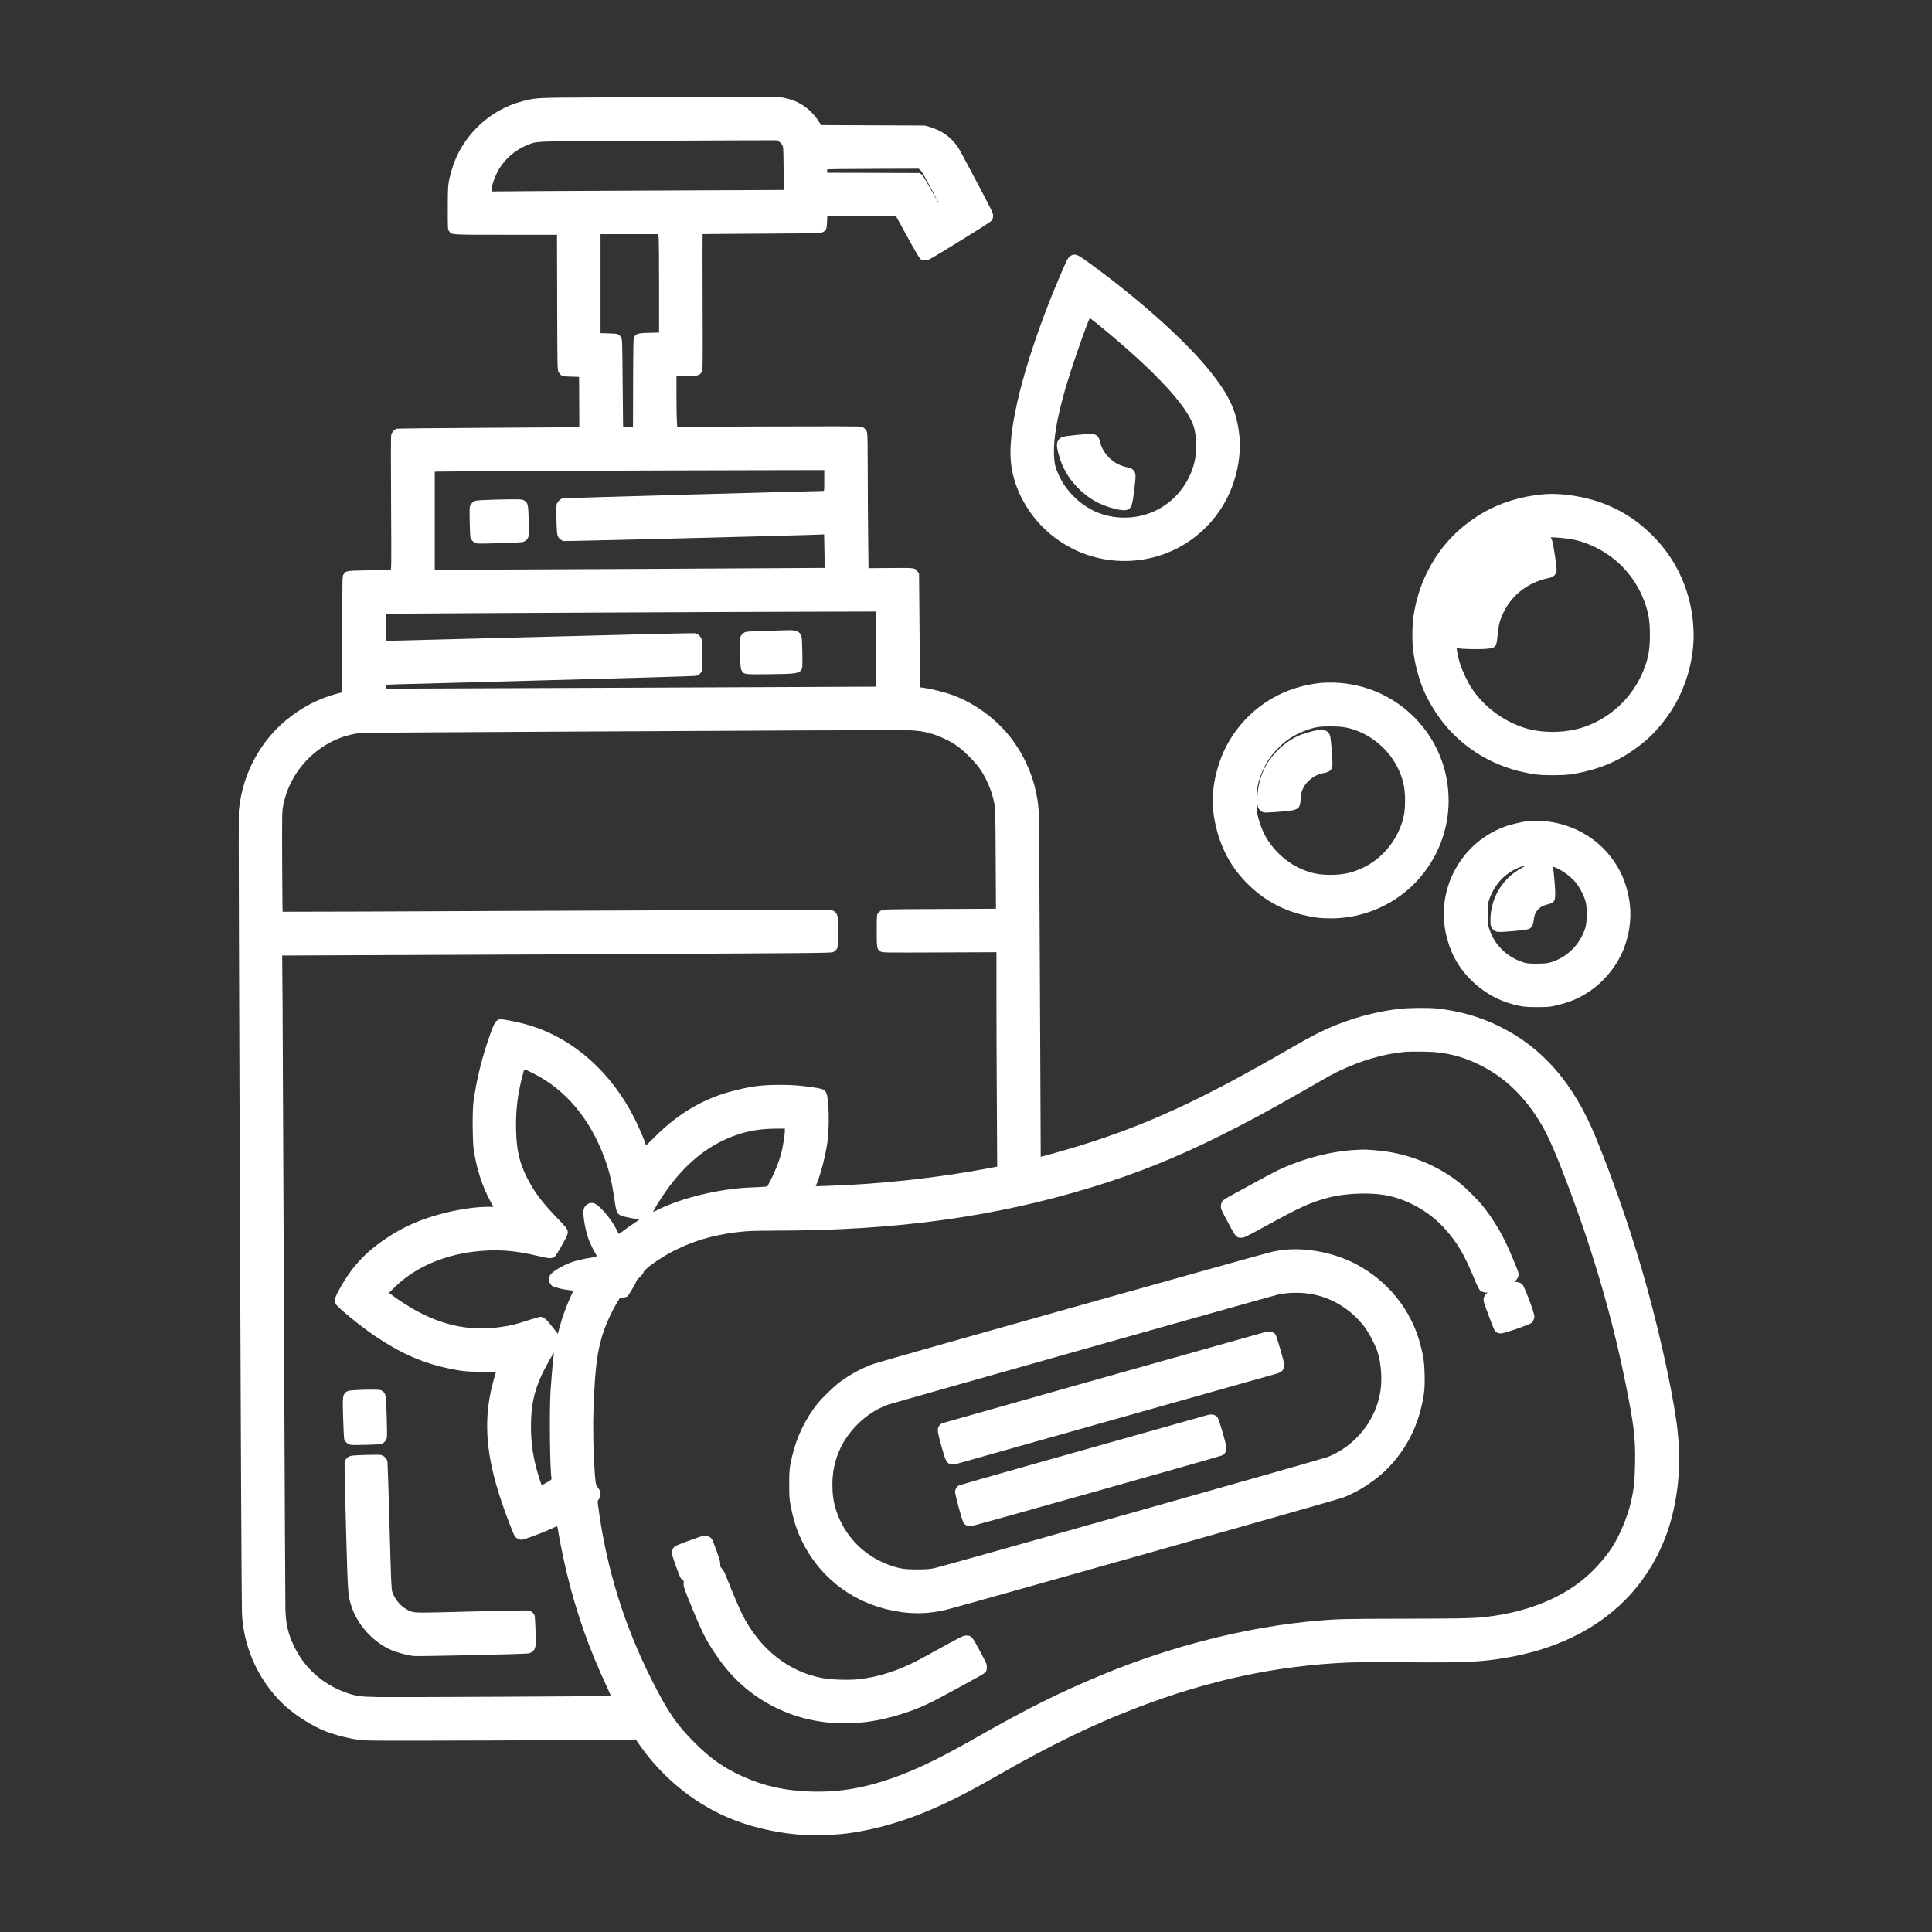 <?xml version="1.0" standalone="no"?>
<!DOCTYPE svg PUBLIC "-//W3C//DTD SVG 20010904//EN"
 "http://www.w3.org/TR/2001/REC-SVG-20010904/DTD/svg10.dtd">
<svg version="1.0" xmlns="http://www.w3.org/2000/svg"
 width="3333pt" height="3333pt" viewBox="0 0 3333 3333"
 preserveAspectRatio="xMidYMid meet">

<rect x="0" y="0" width="3333" height="3333" fill="#333333" stroke="none"/>

<g transform="translate(0,3333) scale(0.1,-0.1)"
fill="#fff" stroke="none">
<path d="M10370 31650 c-1174 -6 -1105 -3 -1355 -66 -575 -146 -1055 -610
-1220 -1178 -67 -232 -69 -258 -70 -661 0 -367 0 -370 22 -401 48 -67 -3 -64
977 -64 l885 0 3 -1162 c3 -1113 4 -1165 22 -1201 35 -71 63 -82 218 -85 l138
-4 2 -431 c2 -238 2 -434 1 -435 -1 -2 -703 -8 -1560 -12 -857 -5 -1571 -12
-1586 -16 -39 -9 -84 -57 -97 -102 -7 -25 -8 -407 -3 -1184 6 -1126 6 -1148
-13 -1149 -10 -1 -179 -4 -374 -8 -393 -7 -395 -7 -436 -75 -18 -30 -19 -69
-19 -1030 l0 -998 -120 -33 c-228 -63 -441 -161 -650 -300 -576 -383 -943
-1000 -1015 -1710 -10 -100 42 -13522 54 -13830 22 -557 244 -1088 626 -1498
230 -246 584 -477 900 -585 147 -50 342 -97 495 -118 110 -15 303 -16 2230
-10 1161 3 2207 9 2326 12 l216 6 65 -93 c382 -548 913 -987 1503 -1244 352
-154 780 -261 1205 -301 225 -22 649 -14 870 16 589 79 1163 261 1797 570 257
125 454 231 828 445 901 515 1605 857 2375 1153 1249 479 2423 730 3657 781
133 6 572 8 1025 4 987 -7 1235 4 1653 72 863 140 1565 476 2086 997 370 370
653 860 795 1377 133 485 172 980 118 1515 -51 513 -268 1543 -519 2461 -232
850 -557 1806 -892 2625 -386 945 -919 1558 -1678 1930 -322 158 -676 259
-1055 301 -154 17 -499 14 -664 -6 -291 -34 -578 -99 -860 -195 -336 -114
-563 -223 -1036 -497 -1514 -876 -2452 -1309 -3613 -1668 -204 -63 -669 -195
-673 -191 -1 0 -7 1313 -13 2916 -7 1681 -16 2974 -22 3055 -39 563 -294 1109
-695 1495 -223 215 -500 390 -779 495 -120 45 -369 109 -488 126 l-87 12 -1
331 c-1 182 -4 624 -8 981 l-6 650 -23 33 c-49 67 -44 67 -468 63 l-381 -3 -6
548 c-4 302 -7 818 -7 1147 0 400 -4 613 -11 642 -13 52 -50 89 -103 104 -26
7 -528 8 -1606 4 l-1567 -6 -6 99 c-4 54 -7 251 -7 436 l0 336 178 4 c196 3
221 10 258 72 18 30 19 69 15 1204 -2 644 -2 1173 0 1173 2 1 461 5 1019 8
958 6 1017 7 1052 24 60 30 72 58 76 175 l4 102 593 0 593 0 198 -361 c138
-251 207 -367 227 -381 20 -15 45 -21 81 -21 50 0 65 9 592 333 395 243 546
341 559 363 9 16 18 50 18 76 1 42 -26 97 -286 589 -158 299 -301 565 -319
590 -118 174 -285 294 -493 353 l-80 23 -895 4 -895 4 -55 85 c-67 104 -178
211 -286 274 -94 55 -165 82 -285 109 -86 19 -123 20 -1091 18 -552 -1 -1487
-5 -2078 -8z m3070 -763 c19 -12 43 -38 54 -57 20 -33 21 -53 24 -406 l3 -371
-1588 -7 c-873 -3 -2008 -9 -2522 -12 l-934 -7 6 54 c9 71 44 174 94 274 106
209 293 380 517 471 171 70 100 66 1466 73 679 4 1598 8 2041 9 l806 2 33 -23z
m2439 -492 c18 -16 70 -102 134 -223 127 -240 149 -282 143 -282 -2 0 -55 93
-117 206 -77 141 -123 212 -143 227 l-31 22 -797 3 -798 2 0 30 0 29 148 4
c81 1 436 4 789 5 l641 2 31 -25z m311 -559 c0 -12 -5 -7 -19 24 -11 24 -11
24 3 6 9 -11 16 -24 16 -30z m-4826 -623 c3 -42 6 -424 6 -849 l0 -772 -167
-4 c-184 -3 -224 -14 -260 -66 -17 -25 -18 -73 -21 -794 l-2 -768 -85 0 -85 0
-1 33 c-1 17 -4 358 -8 757 -6 724 -6 725 -28 760 -37 59 -53 64 -210 68
l-143 4 0 854 0 854 499 0 498 0 7 -77z m2856 -4173 c0 -180 0 -180 -22 -180
-172 -1 -4471 -122 -4491 -126 -39 -9 -93 -63 -104 -104 -5 -20 -6 -137 -3
-275 6 -200 10 -247 25 -278 20 -42 56 -71 100 -81 26 -5 3894 92 4336 109
l156 6 6 -288 c3 -158 4 -289 3 -290 -2 -2 -6073 -33 -6533 -33 l-193 0 0 845
0 845 23 4 c23 5 3699 21 5605 24 l1092 2 0 -180z m892 -2907 c3 -357 5 -648
4 -649 -1 -1 -8154 -35 -8323 -34 l-133 0 0 34 0 33 173 7 c94 3 1290 36 2657
72 1367 36 2502 69 2522 75 55 14 95 60 104 117 8 53 -2 458 -12 511 -9 45
-64 98 -111 107 -20 4 -1227 -25 -2682 -64 -1455 -38 -2647 -69 -2647 -68 -1
0 -4 105 -6 232 l-5 232 371 6 c337 5 5738 31 7397 34 l686 2 5 -647z m778
-1419 c201 -29 453 -133 632 -260 109 -78 297 -267 375 -377 120 -170 217
-399 255 -602 20 -105 21 -153 25 -966 l5 -856 -969 -5 c-907 -4 -970 -5
-1006 -22 -20 -10 -47 -33 -60 -50 -21 -30 -22 -38 -22 -306 0 -305 2 -316 69
-356 30 -18 65 -19 1014 -15 l982 4 0 -740 c0 -407 3 -1239 7 -1850 l6 -1109
-119 -23 c-895 -170 -1874 -278 -2800 -309 l-212 -7 21 50 c72 179 153 498
182 720 24 183 29 443 12 642 -21 250 -30 261 -248 293 -244 35 -362 44 -589
44 -308 0 -482 -22 -785 -99 -519 -131 -957 -386 -1368 -797 -81 -81 -150
-148 -152 -148 -3 0 -5 5 -5 12 0 27 -118 304 -191 449 -407 806 -1055 1381
-1819 1612 -165 50 -463 111 -505 103 -68 -13 -96 -55 -164 -246 -147 -411
-237 -776 -293 -1180 -21 -151 -17 -685 5 -830 52 -333 143 -614 283 -877 l55
-103 -98 0 c-197 0 -454 -36 -718 -100 -398 -96 -715 -231 -1020 -435 -382
-255 -610 -503 -829 -903 -73 -133 -83 -179 -52 -240 29 -57 422 -378 661
-541 435 -297 829 -472 1265 -565 252 -53 330 -61 598 -61 133 0 242 0 242 0
-6 0 -68 -226 -89 -324 -126 -576 -76 -1141 169 -1881 78 -238 214 -593 242
-633 25 -35 73 -60 118 -60 40 1 306 99 485 179 65 30 122 54 125 54 4 0 12
-37 19 -82 21 -142 100 -524 152 -738 164 -677 380 -1292 680 -1931 44 -95 78
-174 75 -176 -7 -7 -3667 -25 -4001 -20 -325 5 -404 17 -585 84 -393 146 -696
419 -875 788 -102 211 -143 382 -151 635 -3 85 -13 2274 -24 4865 -11 2591
-22 5095 -25 5565 l-7 856 4734 20 c4496 20 4735 22 4771 39 20 9 47 32 60 49
21 30 22 42 25 271 2 153 0 258 -8 291 -13 60 -47 97 -104 113 -28 7 -1431 4
-4753 -11 -2592 -12 -4715 -19 -4717 -17 -3 2 -6 391 -8 864 -3 804 -2 866 16
960 118 634 639 1148 1266 1250 99 16 -115 15 7700 54 949 4 1772 6 1830 4 58
-2 152 -11 210 -19z m8912 -5539 c258 -30 484 -97 723 -215 436 -214 789 -555
1069 -1033 121 -205 255 -514 461 -1062 439 -1163 763 -2281 990 -3410 144
-714 170 -931 162 -1370 -5 -312 -21 -456 -74 -680 -60 -253 -197 -579 -330
-780 -133 -202 -342 -428 -533 -576 -387 -302 -906 -508 -1492 -594 -305 -44
-404 -47 -1548 -50 -1061 -2 -1148 -4 -1515 -36 -1189 -102 -2512 -436 -3721
-940 -716 -297 -1291 -584 -2114 -1053 -583 -333 -977 -529 -1335 -666 -560
-215 -1033 -302 -1549 -287 -451 13 -808 92 -1182 260 -328 147 -563 313 -844
596 -298 300 -446 516 -715 1046 -488 962 -795 1954 -936 3023 -11 84 -10 94
6 111 51 58 48 134 -10 210 -38 48 -40 59 -55 260 -24 328 -33 770 -21 1100
26 738 69 1047 193 1385 49 135 149 343 216 450 l49 79 49 2 c28 1 61 9 76 19
22 14 158 247 158 271 0 5 27 34 60 66 36 34 60 65 60 78 0 47 293 255 521
371 381 193 774 300 1252 339 70 6 300 11 510 11 2066 1 3767 234 5442 745
784 239 1469 514 2245 902 455 227 797 411 1355 731 548 314 553 317 685 380
381 181 775 294 1125 325 116 10 452 6 567 -8z m-15601 -363 c553 -276 979
-783 1227 -1458 83 -226 124 -395 168 -689 46 -307 37 -296 271 -344 l161 -33
-86 -58 c-48 -31 -127 -87 -176 -124 -49 -37 -90 -65 -91 -64 -2 2 -20 37 -40
78 -97 193 -299 426 -393 453 -74 20 -151 -27 -173 -106 -20 -76 20 -328 82
-508 23 -68 86 -198 125 -260 30 -48 24 -52 -91 -68 -106 -14 -262 -52 -349
-85 -151 -57 -324 -165 -349 -219 -31 -66 -13 -148 41 -183 37 -24 192 -62
285 -70 51 -5 76 -11 74 -18 -3 -6 -32 -72 -65 -146 -68 -154 -129 -326 -170
-483 l-28 -108 -104 131 c-105 134 -137 160 -199 162 -14 1 -102 -24 -196 -55
-216 -71 -309 -94 -466 -117 -521 -77 -982 9 -1469 273 -124 67 -312 187 -415
265 l-65 49 103 100 c366 357 889 575 1491 623 332 26 600 2 971 -86 207 -49
249 -51 298 -11 29 24 201 327 216 382 18 64 -2 101 -113 215 -316 325 -454
504 -582 757 -132 261 -183 480 -191 824 -9 357 29 654 133 1027 4 12 12 22
18 22 7 0 73 -30 147 -68z m4339 -989 c0 -69 -39 -306 -66 -403 -39 -138 -106
-307 -175 -441 l-61 -118 -62 -5 c-33 -3 -128 -8 -211 -11 -538 -19 -1201
-177 -1615 -385 -45 -23 -84 -40 -85 -38 -2 2 33 64 79 138 376 615 823 1006
1361 1190 215 74 420 107 678 109 l157 1 0 -37z m-3991 -3898 c-12 -83 -36
-364 -51 -585 -23 -348 -11 -1381 17 -1516 4 -17 -10 -29 -79 -67 -45 -26 -85
-47 -89 -47 -8 0 -70 193 -101 315 -60 241 -86 451 -86 702 0 346 50 586 185
885 45 99 204 383 210 376 2 -2 -1 -30 -6 -63z"/>
<path d="M8515 24710 c-137 -4 -269 -11 -293 -15 -55 -9 -108 -60 -118 -112
-8 -42 2 -483 12 -527 11 -45 66 -94 116 -101 61 -9 746 13 789 25 47 13 86
53 98 99 6 21 7 136 2 281 -8 270 -12 288 -73 332 -30 21 -44 23 -158 24 -69
1 -237 -2 -375 -6z"/>
<path d="M13225 22448 c-176 -5 -336 -13 -356 -19 -47 -12 -86 -52 -100 -102
-7 -27 -8 -116 -2 -286 8 -228 10 -249 30 -282 40 -65 39 -64 422 -61 505 4
561 11 608 80 16 25 18 49 15 272 -1 135 -7 266 -13 291 -19 85 -83 120 -214
117 -38 -1 -214 -5 -390 -10z"/>
<path d="M6165 9350 c-149 -7 -177 -14 -212 -51 -41 -45 -44 -85 -33 -430 5
-178 13 -339 16 -358 10 -51 64 -98 121 -107 49 -7 454 3 511 13 49 8 99 62
107 115 3 24 2 192 -4 375 -11 365 -14 382 -75 426 -28 20 -44 22 -161 23 -71
1 -193 -2 -270 -6z"/>
<path d="M6300 8230 c-196 -6 -242 -10 -273 -25 -46 -22 -75 -60 -82 -111 -3
-21 8 -527 24 -1124 33 -1168 32 -1150 92 -1345 98 -318 376 -625 687 -760
103 -45 285 -93 393 -104 82 -8 1874 32 1966 44 64 9 105 42 124 100 13 42 14
85 8 280 -4 127 -10 245 -14 263 -12 50 -57 90 -113 98 -26 4 -423 -3 -882
-15 -1108 -29 -1072 -29 -1167 11 -133 55 -247 182 -297 331 -14 41 -21 216
-46 1135 -16 598 -33 1098 -36 1112 -16 57 -64 101 -124 112 -14 2 -131 1
-260 -2z"/>
<path d="M23405 13493 c-437 -21 -912 -144 -1348 -347 -55 -25 -246 -126 -425
-225 -180 -99 -372 -204 -426 -233 -55 -30 -108 -66 -119 -80 -11 -15 -22 -49
-24 -75 -5 -45 0 -60 62 -179 190 -366 198 -377 289 -377 49 0 74 12 387 183
633 348 794 421 1102 505 331 89 803 100 1099 25 354 -91 691 -295 929 -564
214 -241 328 -435 500 -850 46 -113 84 -189 101 -207 30 -29 105 -48 130 -33
7 5 -4 -8 -24 -28 -44 -45 -55 -94 -34 -158 32 -101 165 -449 180 -472 23 -36
62 -53 115 -52 52 1 467 144 515 177 32 23 56 72 56 117 0 62 -169 512 -206
551 -28 30 -92 50 -126 41 -18 -4 -16 1 14 30 38 39 53 88 42 135 -12 50 -153
384 -223 528 -106 219 -240 432 -395 625 -78 97 -279 298 -380 380 -354 287
-800 481 -1273 554 -104 17 -361 37 -423 34 -19 -1 -62 -3 -95 -5z"/>
<path d="M22151 11769 c-47 -5 -139 -20 -205 -34 -130 -26 -6692 -1872 -6866
-1931 -194 -66 -414 -184 -597 -320 -97 -73 -295 -265 -376 -364 -209 -259
-365 -581 -441 -910 -46 -201 -51 -246 -51 -490 0 -249 5 -290 56 -510 41
-175 90 -313 164 -465 285 -589 810 -1014 1448 -1174 362 -91 695 -95 1042
-11 224 54 6751 1898 6841 1933 350 135 692 384 916 665 220 277 357 558 438
897 50 208 63 335 57 560 -5 221 -21 329 -81 547 -161 585 -559 1074 -1107
1362 -372 194 -837 286 -1238 245z m370 -749 c399 -40 773 -255 1024 -588 69
-92 180 -303 216 -412 64 -194 86 -467 55 -680 -75 -508 -427 -951 -910 -1145
-87 -35 -6616 -1880 -6786 -1918 -78 -17 -130 -21 -290 -22 -221 0 -292 10
-450 62 -421 140 -753 449 -917 853 -75 186 -103 337 -103 553 0 408 157 770
456 1057 150 143 309 244 498 315 68 25 6604 1871 6728 1900 142 32 313 41
479 25z"/>
<path d="M21820 10348 c-952 -266 -5543 -1562 -5563 -1570 -16 -6 -40 -26 -54
-44 -39 -52 -34 -99 41 -364 74 -259 85 -280 160 -299 36 -9 56 -7 117 10 96
26 5447 1535 5516 1555 69 20 110 61 118 117 5 34 -8 90 -63 283 -37 133 -76
254 -86 269 -32 49 -106 66 -186 43z"/>
<path d="M20830 8918 c-2374 -667 -4262 -1201 -4286 -1213 -33 -18 -58 -54
-68 -100 -7 -35 120 -508 149 -551 24 -36 80 -57 135 -51 60 8 4298 1203 4330
1221 39 22 62 59 67 107 3 34 -12 100 -62 279 -37 128 -76 247 -87 263 -36 51
-101 67 -178 45z"/>
<path d="M12125 6833 c-83 -21 -456 -160 -482 -179 -37 -28 -57 -81 -50 -133
5 -39 114 -348 142 -400 8 -17 26 -38 40 -47 21 -14 24 -21 19 -58 -7 -49 15
-113 166 -476 160 -384 216 -495 365 -720 284 -432 623 -736 1060 -951 362
-178 762 -269 1185 -269 341 0 659 54 1035 177 271 89 428 162 880 410 160 88
338 186 397 218 60 32 116 70 125 84 11 17 17 45 17 81 0 51 -9 72 -120 278
-133 251 -147 266 -229 266 -63 0 -27 18 -747 -378 -396 -218 -761 -339 -1132
-377 -165 -16 -448 -7 -600 20 -586 104 -1091 503 -1391 1100 -50 101 -181
407 -261 613 -40 104 -64 151 -87 173 -28 27 -32 37 -32 85 -1 42 -16 96 -63
225 -75 203 -79 211 -113 235 -28 20 -91 32 -124 23z"/>
<path d="M18505 28933 c-36 -10 -75 -44 -95 -84 -36 -69 -231 -529 -306 -722
-448 -1142 -694 -2123 -671 -2677 17 -423 210 -855 532 -1189 389 -404 932
-625 1490 -608 384 12 737 125 1051 335 285 192 512 450 666 756 166 330 245
735 209 1071 -45 418 -173 698 -514 1120 -425 527 -1230 1246 -2103 1878 -162
117 -202 136 -259 120z m468 -1225 c845 -691 1406 -1270 1577 -1631 50 -104
67 -173 82 -319 20 -208 -11 -412 -92 -600 -201 -467 -639 -758 -1140 -758
-338 0 -633 123 -876 365 -110 110 -193 226 -253 357 -68 146 -82 207 -88 363
-10 272 49 621 189 1115 100 354 408 1240 431 1240 5 0 82 -59 170 -132z"/>
<path d="M18564 25826 c-234 -25 -267 -34 -303 -85 -35 -49 -36 -103 -3 -231
61 -237 172 -433 346 -606 173 -173 365 -283 605 -345 142 -37 213 -41 259
-14 56 33 68 77 100 337 25 209 26 242 15 282 -16 54 -59 91 -118 101 -130 22
-240 78 -331 169 -78 78 -136 178 -155 268 -21 98 -59 136 -146 143 -27 2
-147 -7 -269 -19z"/>
<path d="M26625 24803 c-381 -32 -760 -150 -1063 -332 -425 -254 -733 -588
-948 -1026 -113 -232 -189 -477 -230 -750 -24 -163 -25 -466 0 -625 62 -412
178 -719 391 -1040 332 -502 844 -859 1436 -1005 226 -55 338 -69 574 -69 237
0 360 14 585 70 275 67 524 174 745 321 300 199 499 397 697 692 275 410 424
936 404 1421 -25 625 -273 1198 -706 1630 -231 232 -485 404 -775 525 -337
142 -778 216 -1110 188z m320 -754 c222 -19 394 -68 599 -171 401 -201 704
-555 846 -986 56 -172 74 -301 73 -522 0 -218 -21 -355 -78 -520 -172 -498
-556 -886 -1046 -1058 -319 -112 -735 -118 -1049 -16 -370 121 -697 369 -907
689 -61 92 -154 287 -192 404 -33 100 -69 276 -58 287 4 4 14 1 23 -7 22 -18
386 -25 510 -10 139 17 151 32 169 224 16 162 25 210 60 302 137 365 435 614
830 695 72 15 119 57 128 115 4 22 -6 120 -23 234 -36 239 -48 299 -67 328
-15 23 -15 23 23 23 22 0 93 -5 159 -11z"/>
<path d="M22801 21550 c-638 -61 -1182 -382 -1532 -902 -164 -244 -270 -519
-325 -843 -24 -137 -24 -433 0 -570 78 -459 254 -818 550 -1124 281 -289 596
-470 983 -565 190 -46 301 -60 488 -60 517 1 1020 203 1394 559 402 384 632
917 632 1470 1 533 -203 1040 -570 1418 -371 383 -860 600 -1397 621 -71 2
-171 0 -223 -4z m385 -765 c378 -61 740 -332 919 -685 98 -194 135 -354 135
-580 0 -162 -19 -286 -61 -406 -116 -330 -354 -603 -653 -748 -192 -93 -347
-128 -566 -129 -214 0 -357 30 -537 114 -246 113 -473 328 -601 569 -57 107
-109 254 -128 362 -21 120 -22 353 -1 469 32 180 121 382 232 530 77 104 218
240 313 303 148 98 359 184 504 204 103 15 344 13 444 -3z"/>
<path d="M22720 20733 c-82 -14 -260 -67 -324 -97 -222 -102 -424 -287 -549
-501 -88 -151 -145 -349 -154 -531 -8 -163 0 -206 43 -249 20 -21 48 -37 71
-41 21 -4 144 2 274 13 331 28 345 37 359 228 6 85 13 115 38 170 62 132 201
240 342 265 118 21 155 51 166 133 7 50 -21 430 -37 500 -22 96 -98 132 -229
110z"/>
<path d="M26340 19163 c-72 -9 -266 -54 -352 -83 -254 -85 -515 -261 -685
-462 -232 -273 -364 -591 -392 -940 -23 -276 42 -597 173 -856 182 -362 541
-668 927 -791 200 -63 284 -76 509 -75 189 0 214 2 323 28 241 56 389 119 575
242 262 175 485 452 597 742 110 287 140 592 85 875 -56 287 -148 494 -319
714 -298 383 -788 617 -1281 611 -69 -1 -141 -3 -160 -5z m-87 -807 c-317
-166 -519 -485 -540 -851 -3 -62 -1 -116 6 -142 16 -58 61 -100 115 -108 68
-11 505 29 543 49 52 26 73 67 82 153 10 93 33 144 93 200 44 40 58 46 169 77
113 31 122 67 99 366 -10 124 -21 237 -25 253 -7 27 -6 27 21 17 132 -51 276
-155 370 -268 66 -79 147 -239 171 -337 23 -96 23 -314 0 -409 -64 -258 -261
-488 -507 -591 -121 -51 -170 -60 -340 -60 -135 0 -165 3 -230 23 -256 81
-463 266 -559 501 -51 123 -56 155 -56 336 0 153 2 177 24 240 94 274 271 462
534 566 107 42 123 34 30 -15z"/>
</g>
</svg>
